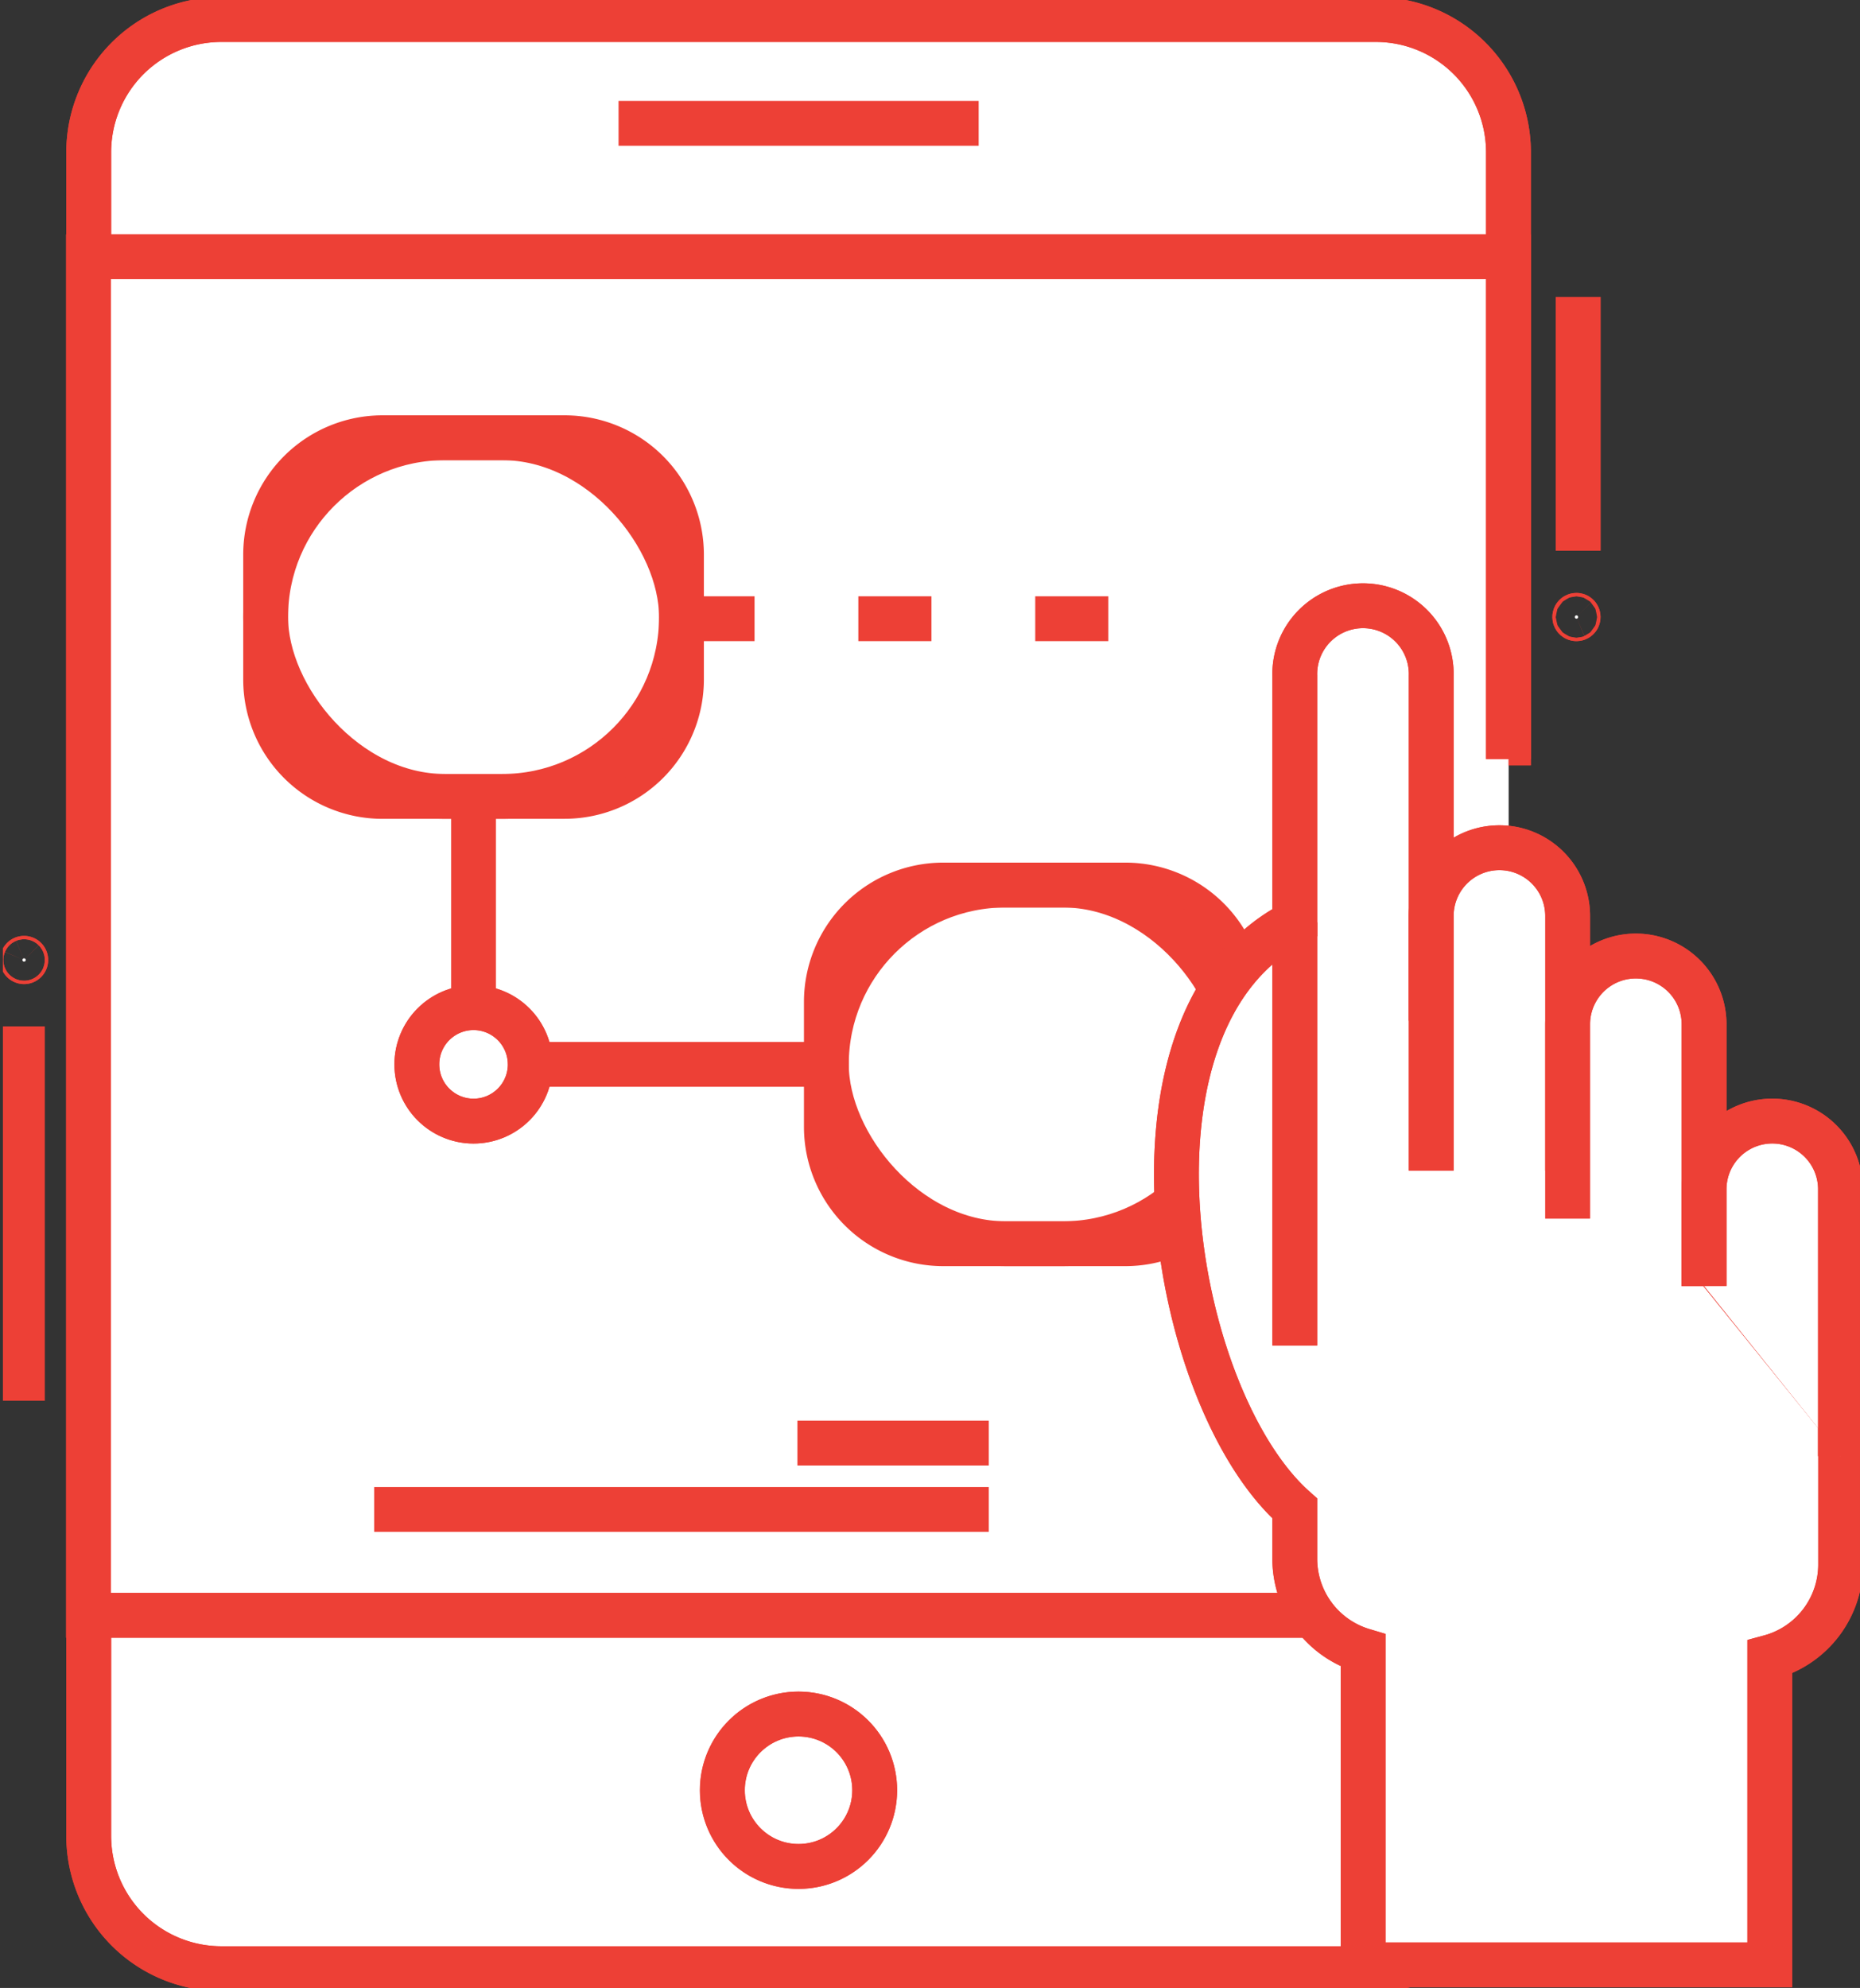 <svg xmlns="http://www.w3.org/2000/svg" xmlns:xlink="http://www.w3.org/1999/xlink" width="41.487" height="44.324" viewBox="0 0 41.487 44.324">
  <rect x="0" y="0" width="41.487" height="44.324" fill="#333333" stroke="none"/>
  <defs>
    <clipPath id="clip-path">
      <rect id="Rectángulo_245" data-name="Rectángulo 245" width="41.421" height="44.324" fill="none" stroke="#ed4036" stroke-width="1"/>
    </clipPath>
  </defs>
  <g id="flexibilidad" transform="translate(0.065)">
    <path id="Trazado_2988" data-name="Trazado 2988" d="M1,61.008v0Z" transform="translate(-0.565 -29.777)" fill="#fff" stroke="#ed4036" stroke-width="1"/>
    <g id="Grupo_361" data-name="Grupo 361">
      <g id="Grupo_360" data-name="Grupo 360" clip-path="url(#clip-path)">
        <line id="Línea_99" data-name="Línea 99" y1="8.347" transform="translate(0.435 22.884)" fill="none" stroke="#ed4036" stroke-width="1"/>
        <path id="Trazado_2989" data-name="Trazado 2989" d="M1.074,49.208a.037.037,0,1,1-.037-.037.037.037,0,0,1,.037.037" transform="translate(-0.565 -27.804)" fill="#fff" stroke="#ed4036" stroke-width="1"/>
        <path id="Trazado_2990" data-name="Trazado 2990" d="M1.074,49.208a.037.037,0,1,1-.037-.037A.037.037,0,0,1,1.074,49.208Z" transform="translate(-0.565 -27.804)" fill="none" stroke="#ed4036" stroke-width="1"/>
        <line id="Línea_100" data-name="Línea 100" y2="5.657" transform="translate(35.135 6.621)" fill="#fff" stroke="#ed4036" stroke-width="1"/>
        <line id="Línea_101" data-name="Línea 101" y2="5.657" transform="translate(35.135 6.621)" fill="none" stroke="#ed4036" stroke-width="1"/>
        <path id="Trazado_2991" data-name="Trazado 2991" d="M80.683,31.611a.037.037,0,1,1,.037.037.037.037,0,0,1-.037-.037" transform="translate(-45.622 -17.854)" fill="#fff" stroke="#ed4036" stroke-width="1"/>
        <ellipse id="Elipse_22" data-name="Elipse 22" cx="0.037" cy="0.037" rx="0.037" ry="0.037" transform="translate(35.06 13.721)" fill="none" stroke="#ed4036" stroke-width="1"/>
        <path id="Trazado_2992" data-name="Trazado 2992" d="M36.072,20.3V41.5a2.959,2.959,0,0,1-2.959,2.959H7.364A2.959,2.959,0,0,1,4.405,41.5V3.959A2.959,2.959,0,0,1,7.364,1H33.113a2.959,2.959,0,0,1,2.959,2.959v13.67" transform="translate(-2.491 -0.565)" fill="#fff" stroke="#ed4036" stroke-width="1"/>
        <path id="Trazado_2993" data-name="Trazado 2993" d="M36.072,20.3V41.5a2.959,2.959,0,0,1-2.959,2.959H7.364A2.959,2.959,0,0,1,4.405,41.5V3.959A2.959,2.959,0,0,1,7.364,1H33.113a2.959,2.959,0,0,1,2.959,2.959v13.67" transform="translate(-2.491 -0.565)" fill="none" stroke="#ed4036" stroke-width="1"/>
        <path id="Trazado_2994" data-name="Trazado 2994" d="M36.072,26.347V43.462H4.4V13.171H36.072v11.2" transform="translate(-2.491 -7.447)" fill="#fff" stroke="#ed4036" stroke-width="1"/>
        <path id="Trazado_2995" data-name="Trazado 2995" d="M36.072,26.347V43.462H4.4V13.171H36.072v11.2" transform="translate(-2.491 -7.447)" fill="none" stroke="#ed4036" stroke-width="1"/>
        <path id="Trazado_2996" data-name="Trazado 2996" d="M40.329,89.646a1.7,1.7,0,1,1-1.7-1.7,1.7,1.7,0,0,1,1.7,1.7" transform="translate(-20.884 -49.73)" fill="#fff" stroke="#ed4036" stroke-width="1"/>
        <ellipse id="Elipse_23" data-name="Elipse 23" cx="1.698" cy="1.698" rx="1.698" ry="1.698" transform="translate(16.049 38.217)" fill="none" stroke="#ed4036" stroke-width="1"/>
        <line id="Línea_102" data-name="Línea 102" x2="8.032" transform="translate(13.732 2.75)" fill="none" stroke="#ed4036" stroke-width="1"/>
        <path id="Trazado_2997" data-name="Trazado 2997" d="M20.153,30.456H16.092a2.607,2.607,0,0,1-2.607-2.607V25.066a2.607,2.607,0,0,1,2.607-2.607h4.061a2.607,2.607,0,0,1,2.607,2.607v2.782a2.607,2.607,0,0,1-2.607,2.607" transform="translate(-7.625 -12.699)" fill="#fff" stroke="#ed4036" stroke-width="1"/>
        <rect id="Rectángulo_243" data-name="Rectángulo 243" width="9.275" height="7.997" rx="3.998" transform="translate(5.86 9.76)" fill="none" stroke="#ed4036" stroke-width="1"/>
        <path id="Trazado_2998" data-name="Trazado 2998" d="M48.934,53.407H44.873A2.607,2.607,0,0,1,42.266,50.8V48.017a2.607,2.607,0,0,1,2.607-2.607h4.061a2.607,2.607,0,0,1,2.607,2.607V50.8a2.607,2.607,0,0,1-2.607,2.607" transform="translate(-23.899 -25.677)" fill="#fff" stroke="#ed4036" stroke-width="1"/>
        <rect id="Rectángulo_244" data-name="Rectángulo 244" width="9.275" height="7.997" rx="3.998" transform="translate(18.367 19.733)" fill="none" stroke="#ed4036" stroke-width="1"/>
        <path id="Trazado_2999" data-name="Trazado 2999" d="M67.443,39.886H65.918V32.693a1.522,1.522,0,1,0-3.043,0v5.5c-4.19,2.123-2.779,10.6,0,13.066v1.129A2.137,2.137,0,0,0,64.4,54.428v7.007h9.071V54.573a2.138,2.138,0,0,0,1.579-2.059V49.291Z" transform="translate(-34.06 -17.626)" fill="#fff" stroke="#ed4036" stroke-width="1"/>
        <path id="Trazado_3000" data-name="Trazado 3000" d="M67.443,39.886H65.918V32.693a1.522,1.522,0,1,0-3.043,0v5.5c-4.19,2.123-2.779,10.6,0,13.066v1.129A2.137,2.137,0,0,0,64.4,54.428v7.007h9.071V54.573a2.138,2.138,0,0,0,1.579-2.059V49.291Z" transform="translate(-34.06 -17.626)" fill="none" stroke="#ed4036" stroke-width="1"/>
        <path id="Trazado_3001" data-name="Trazado 3001" d="M76.356,50.693V45.015a1.521,1.521,0,1,0-3.043,0v5.678" transform="translate(-41.455 -24.593)" fill="#fff" stroke="#ed4036" stroke-width="1"/>
        <path id="Trazado_3002" data-name="Trazado 3002" d="M76.356,50.693V45.015a1.521,1.521,0,1,0-3.043,0v5.678" transform="translate(-41.455 -24.593)" fill="none" stroke="#ed4036" stroke-width="1"/>
        <path id="Trazado_3003" data-name="Trazado 3003" d="M83.359,56.414v-5.84a1.521,1.521,0,0,0-3.043,0v4.332" transform="translate(-45.415 -27.737)" fill="#fff" stroke="#ed4036" stroke-width="1"/>
        <path id="Trazado_3004" data-name="Trazado 3004" d="M83.359,56.414v-5.84a1.521,1.521,0,0,0-3.043,0v4.332" transform="translate(-45.415 -27.737)" fill="none" stroke="#ed4036" stroke-width="1"/>
        <path id="Trazado_3005" data-name="Trazado 3005" d="M90.361,64.993V59.044a1.521,1.521,0,0,0-3.043,0V61.2" transform="translate(-49.374 -32.527)" fill="#fff" stroke="#ed4036" stroke-width="1"/>
        <path id="Trazado_3006" data-name="Trazado 3006" d="M90.361,64.993V59.044a1.521,1.521,0,0,0-3.043,0V61.2" transform="translate(-49.374 -32.527)" fill="none" stroke="#ed4036" stroke-width="1"/>
        <line id="Línea_103" data-name="Línea 103" y2="9.434" transform="translate(28.815 20.566)" fill="#fff" stroke="#ed4036" stroke-width="1"/>
        <line id="Línea_104" data-name="Línea 104" y2="9.434" transform="translate(28.815 20.566)" fill="none" stroke="#ed4036" stroke-width="1"/>
        <line id="Línea_105" data-name="Línea 105" x2="13.708" transform="translate(8.281 33.655)" fill="none" stroke="#ed4036" stroke-width="1"/>
        <line id="Línea_106" data-name="Línea 106" x2="4.268" transform="translate(17.721 32.175)" fill="none" stroke="#ed4036" stroke-width="1"/>
        <path id="Trazado_3007" data-name="Trazado 3007" d="M24.157,40.861v5.975h7.869" transform="translate(-13.66 -23.105)" fill="none" stroke="#ed4036" stroke-width="1"/>
        <path id="Trazado_3008" data-name="Trazado 3008" d="M23.776,52.964A1.265,1.265,0,1,1,22.51,51.7a1.266,1.266,0,0,1,1.265,1.265" transform="translate(-12.013 -29.233)" fill="#fff" stroke="#ed4036" stroke-width="1"/>
        <ellipse id="Elipse_24" data-name="Elipse 24" cx="1.265" cy="1.265" rx="1.265" ry="1.265" transform="translate(9.232 22.466)" fill="none" stroke="#ed4036" stroke-width="1"/>
        <line id="Línea_107" data-name="Línea 107" x2="1.63" transform="translate(15.135 13.795)" fill="none" stroke="#ed4036" stroke-width="1"/>
        <line id="Línea_108" data-name="Línea 108" x2="1.63" transform="translate(19.08 13.795)" fill="none" stroke="#ed4036" stroke-width="1"/>
        <line id="Línea_109" data-name="Línea 109" x2="1.63" transform="translate(23.026 13.795)" fill="none" stroke="#ed4036" stroke-width="1"/>
      </g>
    </g>
  </g>
</svg>

